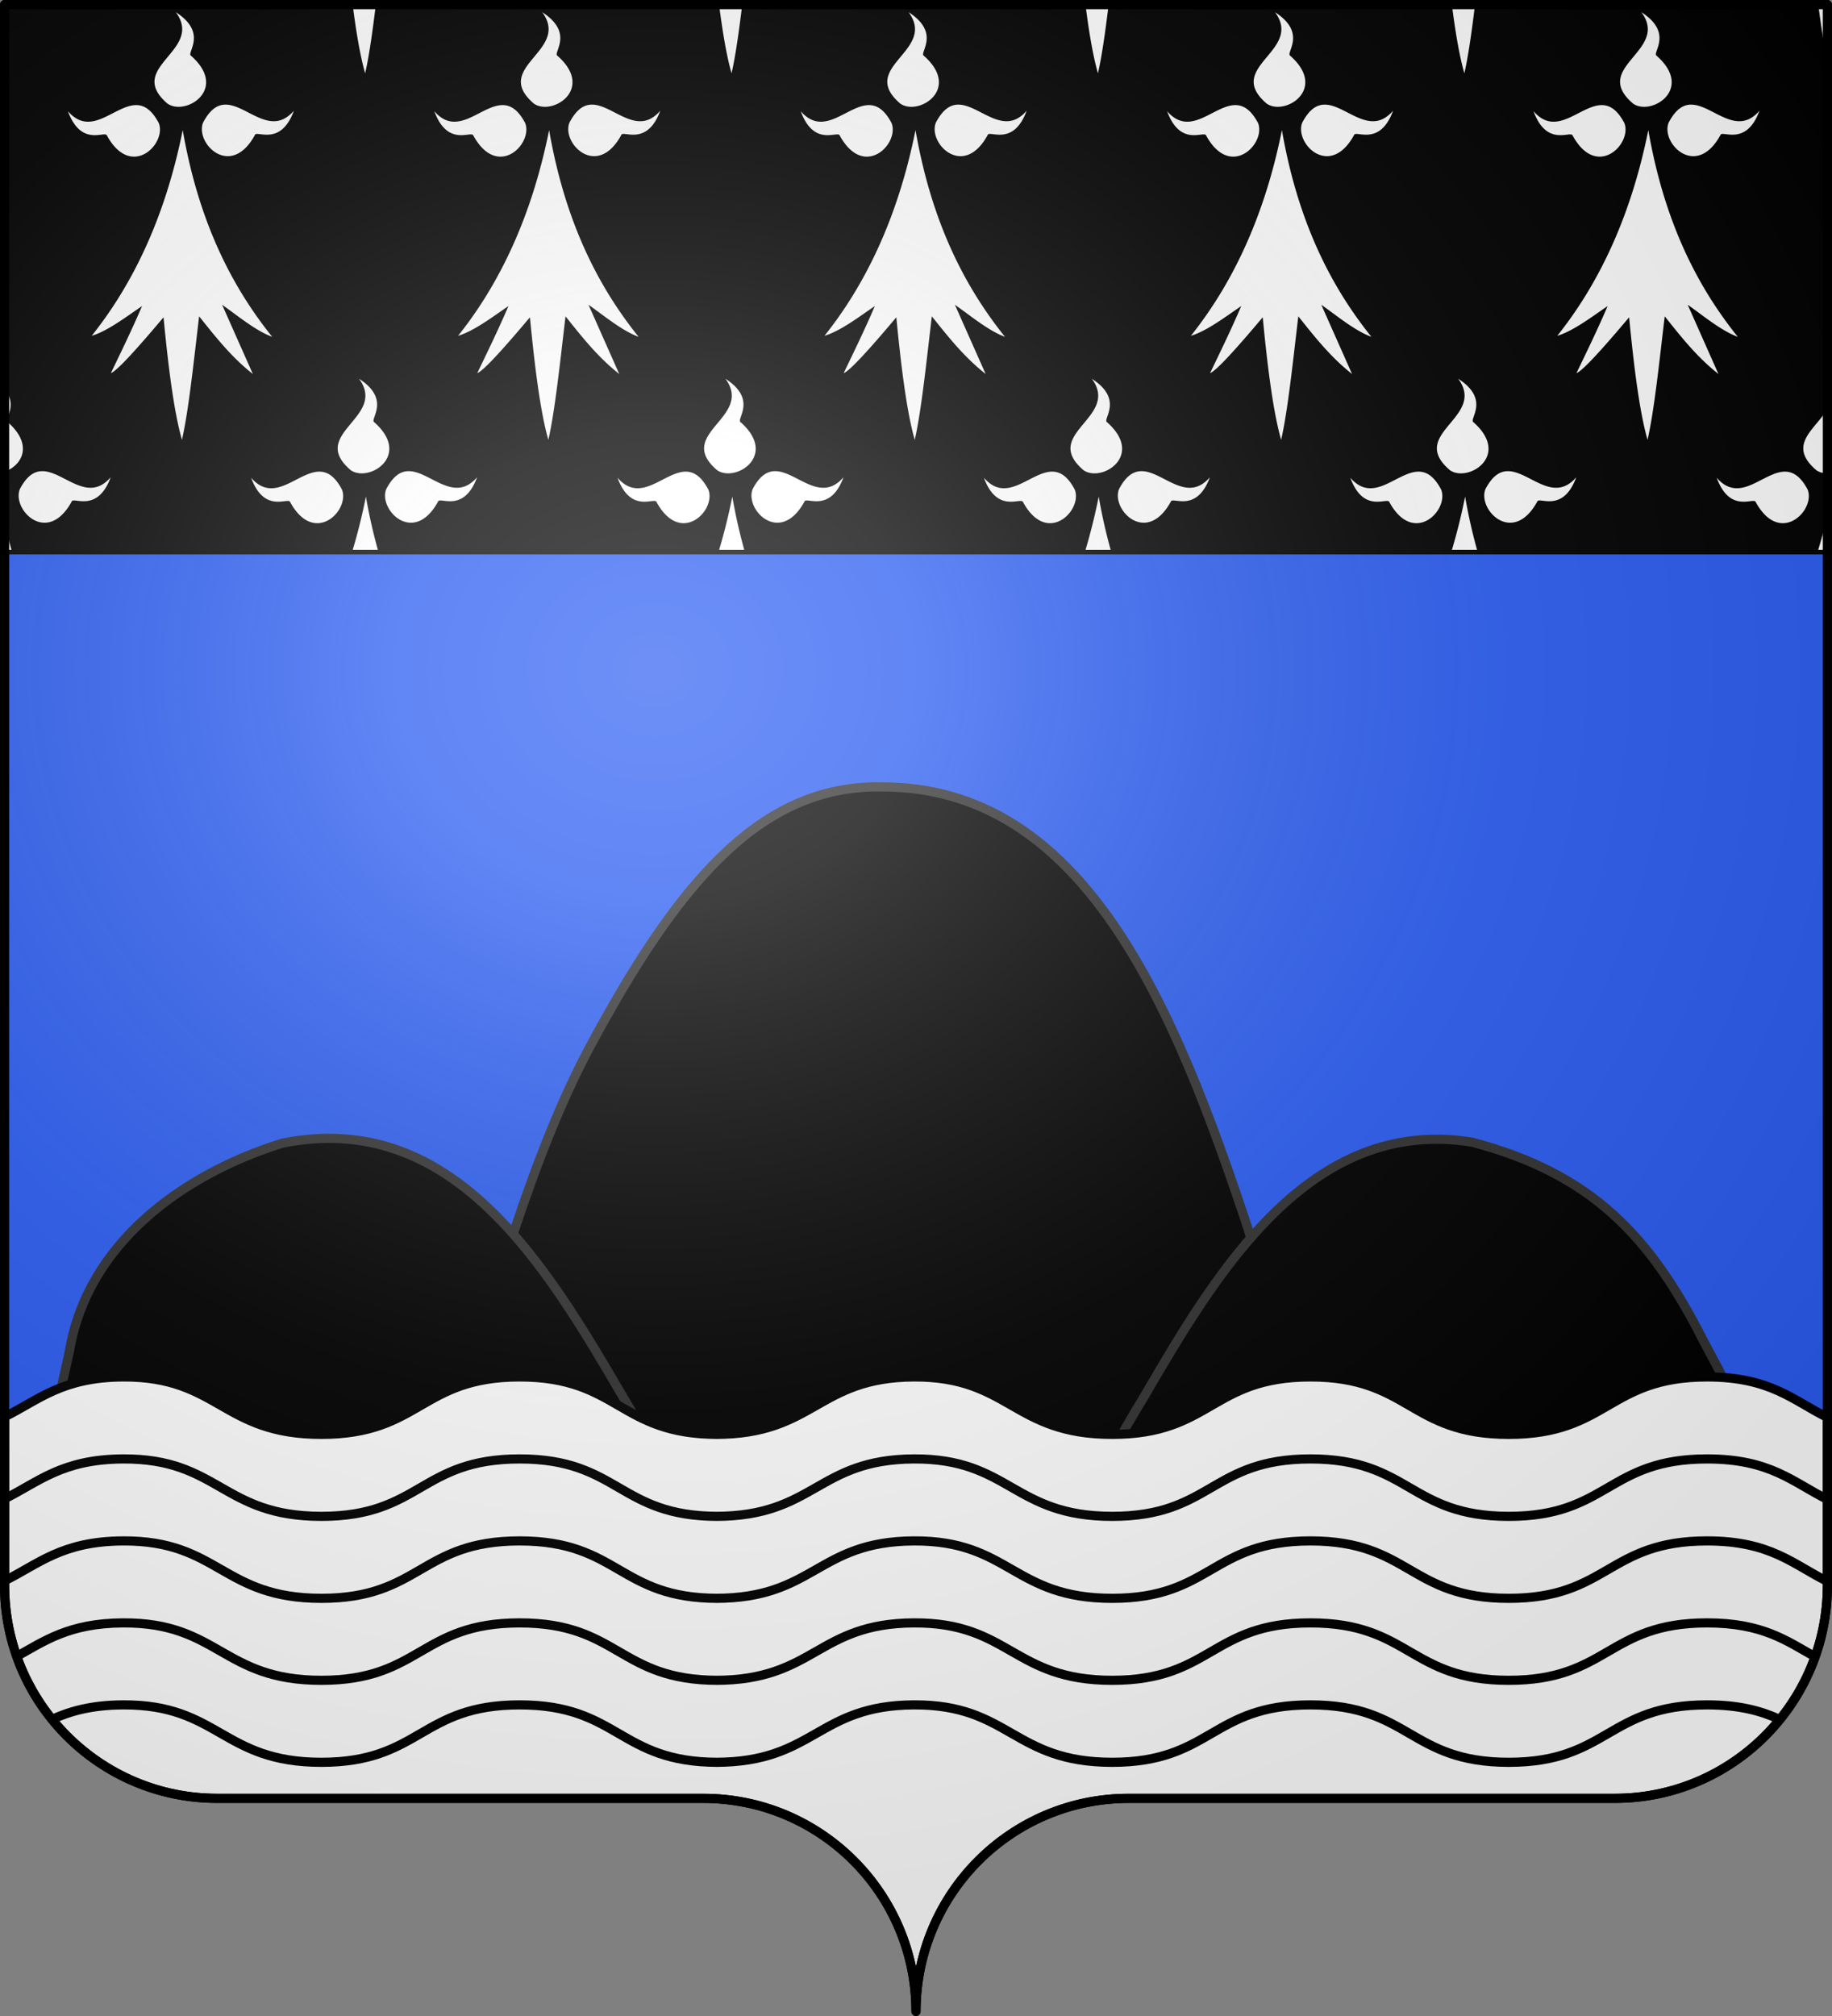 <svg xmlns="http://www.w3.org/2000/svg" xmlns:xlink="http://www.w3.org/1999/xlink" width="600.003" height="660" version="1.0"><rect width="100%" height="100%" fill="#808080" stroke="none"/><defs><linearGradient id="a"><stop offset="0" style="stop-color:white;stop-opacity:.314"/><stop offset=".19" style="stop-color:white;stop-opacity:.251"/><stop offset=".6" style="stop-color:#6b6b6b;stop-opacity:.125"/><stop offset="1" style="stop-color:black;stop-opacity:.125"/></linearGradient><linearGradient id="b"><stop offset="0" style="stop-color:#fd0000;stop-opacity:1"/><stop offset=".5" style="stop-color:#e77275;stop-opacity:.659"/><stop offset="1" style="stop-color:black;stop-opacity:.323"/></linearGradient><g id="d"><path id="c" d="M0 0v1h.5L0 0z" transform="rotate(18 3.157 -.5)"/><use xlink:href="#c" width="810" height="540" transform="scale(-1 1)"/></g><g id="e"><use xlink:href="#d" width="810" height="540" transform="rotate(72)"/><use xlink:href="#d" width="810" height="540" transform="rotate(144)"/></g><radialGradient xlink:href="#a" id="f" cx="285.186" cy="200.448" r="300" fx="285.186" fy="200.448" gradientTransform="matrix(1.551 0 0 1.35 -152.894 151.099)" gradientUnits="userSpaceOnUse"/></defs><g style="display:inline"><g style="fill:#2b5df2"><g style="fill:#2b5df2;stroke:none;display:inline"><path d="M375 860.862c0-38.504 31.203-69.753 69.65-69.753h159.2c38.447 0 69.65-31.25 69.65-69.754V203.862h-597v517.493c0 38.504 31.203 69.754 69.65 69.754h159.2c38.447 0 69.65 31.25 69.65 69.753z" style="fill:#2b5df2;fill-opacity:1;fill-rule:nonzero;stroke:none;stroke-width:3;stroke-linecap:round;stroke-linejoin:round;stroke-miterlimit:4;stroke-dasharray:none;stroke-dashoffset:0;stroke-opacity:1;display:inline" transform="translate(-75 -202.362)"/></g></g></g><g style="display:inline"><g style="fill:#000;stroke:#313131"><path d="M299.64 348.305c-37.606 1.023-63.782 31.798-92.156 84.468-18.94 35.157-32.403 82.481-47.844 137.032 63.526 53.339 144.775 89.375 145.72 89.375.947 0 79.399-34.804 141.437-85.813l-23.907-79.844c-24.555-74.252-54.009-145.218-120.031-145.218-.923 0-1.842-.02-2.75 0-.148.003-.321-.004-.469 0z" style="fill:#000;fill-opacity:1;fill-rule:evenodd;stroke:#313131;stroke-width:3;stroke-linecap:square;stroke-linejoin:miter;stroke-miterlimit:4;stroke-dasharray:none;stroke-dashoffset:0;stroke-opacity:1;display:inline" transform="translate(-13.966 -90.687)"/><path d="M388.496 548.233C283.83 719.59 500.844 614.17 601.09 584.576l-29.218-54.9c-17.34-34.227-36.548-54.754-75.829-65.067-53.466-8.594-83.856 43.022-107.547 83.624zM217.94 547.904c100.92 167.74-92.893 64.348-191.099 29.334l9.811-43.92c5.814-35.45 37.03-58.16 69.762-68.368 55.821-11.252 86.2 39.548 111.526 82.954z" style="fill:#000;fill-opacity:1;fill-rule:evenodd;stroke:#313131;stroke-width:3;stroke-linecap:square;stroke-linejoin:miter;stroke-miterlimit:4;stroke-dasharray:none;stroke-dashoffset:0;stroke-opacity:1;display:inline" transform="translate(-13.966 -90.687)"/></g><g style="fill:#fff"><path d="M673.5 455.183c-11.219-5.545-18.613-13.256-39.41-13.256-32.474 0-32.474 18.8-64.95 18.8-32.474 0-32.474-18.8-64.948-18.8-32.475 0-32.475 18.8-64.95 18.8-32.474 0-33.542-18.967-64.948-18.8-31.695.167-32.475 18.8-64.95 18.8h.797c-32.475 0-32.475-18.8-64.95-18.8-32.474 0-32.474 18.8-64.948 18.8-32.475 0-33.543-18.967-64.95-18.8-20.01.106-27.672 7.572-38.793 13.062v55.142c0 38.504 31.203 69.753 69.65 69.753h159.2c38.447 0 69.65 31.25 69.65 69.754 0-38.504 31.203-69.754 69.65-69.754h159.2c38.447 0 69.65-31.25 69.65-69.753v-54.948z" style="fill:#fff;fill-opacity:1;fill-rule:nonzero;stroke:#000;stroke-width:3;stroke-linecap:round;stroke-linejoin:round;stroke-miterlimit:4;stroke-dasharray:none;stroke-dashoffset:0;stroke-opacity:1;display:inline" transform="translate(-75 8.862)"/><path d="M657.809 554.027c-5.934-2.718-13.07-4.74-23.719-4.74-32.474 0-32.474 18.8-64.95 18.8-32.474 0-32.474-18.8-64.948-18.8-32.475 0-32.475 18.8-64.95 18.8-32.474 0-33.542-18.967-64.949-18.8-31.694.167-32.474 18.8-64.949 18.8h.797c-32.475 0-32.475-18.8-64.95-18.8-32.474 0-32.474 18.8-64.948 18.8-32.475 0-33.543-18.967-64.95-18.8-10.263.054-17.279 2.045-23.178 4.712M673.5 482.023c-11.219-5.545-18.613-13.256-39.41-13.256-32.474 0-32.474 18.8-64.95 18.8-32.474 0-32.474-18.8-64.948-18.8-32.475 0-32.475 18.8-64.95 18.8-32.474 0-33.542-18.967-64.949-18.8-31.694.167-32.474 18.8-64.949 18.8h.797c-32.475 0-32.475-18.8-64.95-18.8-32.474 0-32.474 18.8-64.948 18.8-32.475 0-33.543-18.967-64.95-18.8-20.01.106-27.672 7.572-38.793 13.062M673.5 508.863c-11.219-5.545-18.613-13.256-39.41-13.256-32.474 0-32.474 18.8-64.95 18.8-32.474 0-32.474-18.8-64.948-18.8-32.475 0-32.475 18.8-64.95 18.8-32.474 0-33.542-18.967-64.949-18.8-31.694.167-32.474 18.8-64.949 18.8h.797c-32.475 0-32.475-18.8-64.95-18.8-32.474 0-32.474 18.8-64.948 18.8-32.475 0-33.543-18.967-64.95-18.8-20.01.106-27.672 7.572-38.793 13.062M669.304 533.465c-9.158-5.172-17.105-11.018-35.214-11.018-32.474 0-32.474 18.8-64.95 18.8-32.474 0-32.474-18.8-64.948-18.8-32.475 0-32.475 18.8-64.95 18.8-32.474 0-33.542-18.967-64.949-18.8-31.694.167-32.474 18.8-64.949 18.8h.797c-32.475 0-32.475-18.8-64.95-18.8-32.474 0-32.474 18.8-64.948 18.8-32.475 0-33.543-18.967-64.95-18.8-17.757.094-25.79 5.984-35.145 11.146" style="fill:#fff;fill-rule:evenodd;stroke:#000;stroke-width:3;stroke-linecap:butt;stroke-linejoin:miter;stroke-miterlimit:4;stroke-dasharray:none;stroke-opacity:1" transform="translate(-75 8.862)"/></g><g style="fill:#000"><path d="M87.929 188.826v178.5h597v-178.5h-597z" style="fill:#000;fill-opacity:1;fill-rule:nonzero;stroke:#000;stroke-width:3;stroke-linecap:round;stroke-linejoin:round;stroke-miterlimit:4;stroke-dasharray:none;stroke-dashoffset:0;stroke-opacity:1;display:inline" transform="translate(-86.429 -187.326)"/></g><path d="M4.31 1.5v6.438c.28-2.103.574-4.225.843-6.438H4.31zm19.406 0c.383.317.762.626 1.156.938l-.437-.938h-.72zm74.969 0c-.106.22-.208.437-.313.657.268-.1.614-.343 1.031-.657h-.718zm18.874 0c1.102 8.619 2.427 16.704 4.094 22.5 1.316-5.775 2.442-13.826 3.5-22.5h-7.594zm26.157 0c.382.317.761.626 1.156.938l-.438-.938h-.718zm74.969 0c-.107.22-.207.437-.313.657.27-.1.613-.343 1.031-.657h-.718zm18.875 0c1.099 8.619 2.426 16.704 4.093 22.5 1.322-5.775 2.442-13.826 3.5-22.5h-7.593zm26.156 0c.383.317.76.626 1.156.938l-.406-.938h-.75zm74.969 0c-.106.22-.208.437-.313.657.27-.1.614-.343 1.031-.657h-.719zm18.875 0c1.098 8.619 2.426 16.704 4.093 22.5 1.323-5.775 2.441-13.826 3.5-22.5h-7.594zm26.156 0c.383.317.76.626 1.156.938l-.438-.938h-.718zm74.969 0c-.106.22-.207.437-.313.657.269-.1.614-.343 1.031-.657h-.719zm18.875 0c1.1 8.619 2.425 16.704 4.093 22.5 1.316-5.775 2.442-13.826 3.5-22.5h-7.594zm26.156 0c.382.317.762.626 1.156.938l-.438-.938h-.718zm74.968 0c-.106.22-.206.437-.312.657.27-.1.613-.343 1.031-.657h-.719zm18.875 0c.658 5.16 1.402 10.133 2.25 14.532V1.5h-2.25zM59.654 4c9.37 12.753-16.848 17.86-2.718 29.938 1.026.693 2.28 1.031 3.593 1.031 6.444 0 14.354-7.665 4.094-16.719-1.611-.927 5.633-7.419-4.969-14.25zm120 0c9.378 12.753-16.849 17.86-2.718 29.938 1.017.693 2.27 1.031 3.593 1.031 6.435 0 14.354-7.665 4.094-16.719-1.611-.927 5.633-7.419-4.969-14.25zm120 0c9.378 12.753-16.849 17.86-2.719 29.938 1.026.693 2.27 1.031 3.594 1.031 6.443 0 14.354-7.665 4.094-16.719-1.603-.927 5.642-7.419-4.969-14.25zm120 0c9.37 12.753-16.849 17.86-2.719 29.938 1.026.693 2.28 1.031 3.594 1.031 6.444 0 14.353-7.665 4.094-16.719-1.612-.927 5.633-7.419-4.969-14.25zm120 0c9.378 12.753-16.849 17.86-2.719 29.938 1.019.693 2.27 1.031 3.594 1.031 6.435 0 14.354-7.665 4.094-16.719-1.612-.927 5.633-7.419-4.969-14.25zM75.935 34.25c-2.583 0-5.044 1.479-7.375 5.907-1.737 4.419 2.64 10.968 8.093 10.968 2.907 0 6.121-1.866 8.875-6.906.081-.279.34-.375.782-.375.35 0 .812.071 1.343.125.531.063 1.156.125 1.813.125 2.772 0 6.369-1.103 8.844-7.844-2.196 2.53-4.39 3.438-6.594 3.438-2.71 0-5.417-1.36-8.063-2.719-2.628-1.35-5.225-2.719-7.718-2.719zm120 0c-2.584 0-5.054 1.479-7.375 5.907-1.746 4.419 2.64 10.968 8.093 10.968 2.907 0 6.121-1.866 8.875-6.906.081-.279.34-.375.782-.375.35 0 .812.071 1.343.125.54.063 1.133.125 1.782.125 2.772 0 6.4-1.103 8.875-7.844-2.197 2.53-4.398 3.438-6.594 3.438-2.71 0-5.417-1.36-8.063-2.719-2.628-1.35-5.216-2.719-7.718-2.719zm120 0c-2.584 0-5.045 1.479-7.375 5.907-1.738 4.419 2.63 10.968 8.093 10.968 2.907 0 6.121-1.866 8.875-6.906.081-.279.35-.375.781-.375.36 0 .814.071 1.344.125.531.063 1.156.125 1.813.125 2.763 0 6.36-1.103 8.844-7.844-2.196 2.53-4.4 3.438-6.594 3.438-2.71 0-5.407-1.36-8.063-2.719-2.629-1.35-5.226-2.719-7.719-2.719zm120 0c-2.584 0-5.045 1.479-7.375 5.907-1.738 4.419 2.64 10.968 8.093 10.968 2.907 0 6.121-1.866 8.875-6.906.081-.279.34-.375.781-.375.352 0 .813.071 1.344.125.531.063 1.157.125 1.813.125 2.772 0 6.37-1.103 8.844-7.844-2.197 2.53-4.39 3.438-6.594 3.438-2.71 0-5.416-1.36-8.063-2.719-2.629-1.35-5.226-2.719-7.719-2.719zm120 0c-2.583 0-5.052 1.479-7.375 5.907-1.746 4.419 2.64 10.968 8.093 10.968 2.907 0 6.121-1.866 8.875-6.906.081-.279.34-.375.781-.375.353 0 .813.071 1.344.125.54.063 1.134.125 1.781.125 2.773 0 6.4-1.103 8.875-7.844-2.195 2.53-4.397 3.438-6.593 3.438-2.71 0-5.416-1.36-8.063-2.719-2.627-1.35-5.216-2.719-7.719-2.719zm-509.282.157c-2.502 0-5.113 1.368-7.75 2.718-2.637 1.36-5.3 2.72-8 2.72-2.196 0-4.406-.91-6.593-3.438 2.457 6.74 6.058 7.843 8.812 7.843.657 0 1.26-.062 1.781-.125.531-.054.984-.125 1.344-.125.45 0 .745.096.844.375 2.754 5.04 5.968 6.907 8.875 6.907 5.454 0 9.83-6.572 8.094-11-2.35-4.42-4.815-5.875-7.407-5.875zm120 0c-2.493 0-5.113 1.368-7.75 2.718-2.637 1.36-5.331 2.72-8.031 2.72-2.187 0-4.376-.91-6.563-3.438 2.458 6.74 6.059 7.843 8.813 7.843.648 0 1.25-.062 1.781-.125.522-.054.984-.125 1.344-.125.45 0 .745.096.844.375 2.754 5.04 5.968 6.907 8.875 6.907 5.454 0 9.83-6.572 8.094-11-2.34-4.42-4.815-5.875-7.407-5.875zm120 0c-2.502 0-5.104 1.368-7.75 2.718-2.637 1.36-5.3 2.72-8 2.72-2.196 0-4.406-.91-6.594-3.438 2.457 6.74 6.059 7.843 8.813 7.843.657 0 1.25-.062 1.781-.125.531-.054 1.015-.125 1.375-.125.441 0 .714.096.813.375 2.754 5.04 5.968 6.907 8.875 6.907 5.463 0 9.83-6.572 8.094-11-2.34-4.42-4.815-5.875-7.407-5.875zm120 0c-2.502 0-5.114 1.368-7.75 2.718-2.638 1.36-5.3 2.72-8 2.72-2.196 0-4.406-.91-6.594-3.438 2.457 6.74 6.059 7.843 8.813 7.843.657 0 1.26-.062 1.781-.125.531-.054 1.014-.125 1.375-.125.45 0 .714.096.813.375 2.754 5.04 5.968 6.907 8.875 6.907 5.454 0 9.862-6.572 8.125-11-2.351-4.42-4.846-5.875-7.438-5.875zm120 0c-2.493 0-5.113 1.368-7.75 2.718-2.637 1.36-5.331 2.72-8.031 2.72-2.188 0-4.377-.91-6.563-3.438 2.457 6.74 6.059 7.843 8.813 7.843.647 0 1.282-.062 1.813-.125.52-.054.951-.125 1.312-.125.45 0 .776.096.875.375 2.754 5.04 5.937 6.907 8.844 6.907 5.454 0 9.83-6.572 8.093-11-2.34-4.42-4.814-5.875-7.406-5.875zm-464.75 8.187c-6.084 30.366-17.473 51.9-29.812 67.344 5.12-1.54 10.92-5.925 16.5-9.75-3.42 7.965-6.826 14.93-10.219 21.969 2.043-.756 8.475-7.869 17.25-18.282 1.377 14.32 3.241 30.414 6.031 40.125 2.214-9.684 3.861-25.722 5.625-40.437 5.274 6.579 10.43 13.232 17.594 18.875L74.81 99.782c5.175 3.627 10.907 8.457 16.406 10.5-13.041-16.236-24.03-37.295-29.313-67.688zm120 0c-6.084 30.366-17.473 51.9-29.812 67.344 5.13-1.54 10.92-5.925 16.5-9.75-3.42 7.965-6.835 14.93-10.219 21.969 2.034-.756 8.475-7.869 17.25-18.282 1.386 14.32 3.241 30.414 6.031 40.125 2.214-9.684 3.87-25.722 5.625-40.437 5.274 6.579 10.43 13.232 17.594 18.875l-10.063-22.656c5.175 3.627 10.899 8.457 16.407 10.5-13.05-16.236-24.03-37.295-29.313-67.688zm120 0c-6.084 30.366-17.474 51.9-29.812 67.344 5.13-1.54 10.92-5.925 16.5-9.75-3.42 7.965-6.826 14.93-10.219 21.969 2.034-.756 8.484-7.869 17.25-18.282 1.386 14.32 3.24 30.414 6.031 40.125 2.204-9.684 3.839-25.722 5.594-40.437 5.283 6.579 10.469 13.232 17.625 18.875l-10.063-22.656c5.184 3.627 10.908 8.457 16.407 10.5-13.042-16.236-24.039-37.295-29.313-67.688zm120 0c-6.084 30.366-17.473 51.9-29.812 67.344 5.12-1.54 10.92-5.925 16.5-9.75-3.42 7.965-6.826 14.93-10.219 21.969 2.043-.756 8.475-7.869 17.25-18.282 1.377 14.32 3.241 30.414 6.031 40.125 2.215-9.684 3.862-25.722 5.625-40.437 5.274 6.579 10.43 13.232 17.594 18.875l-10.063-22.656c5.175 3.627 10.908 8.457 16.407 10.5-13.04-16.236-24.03-37.295-29.313-67.688zm120 0c-6.084 30.366-17.473 51.9-29.812 67.344 5.13-1.54 10.92-5.925 16.5-9.75-3.42 7.965-6.834 14.93-10.219 21.969 2.034-.756 8.474-7.869 17.25-18.282 1.386 14.32 3.241 30.414 6.031 40.125 2.214-9.684 3.871-25.722 5.625-40.437 5.274 6.579 10.43 13.232 17.594 18.875l-10.063-22.656c5.176 3.627 10.899 8.457 16.407 10.5-13.05-16.236-24.03-37.295-29.313-67.688zM119.653 124c9.378 12.753-16.848 17.869-2.719 29.938 1.026.702 2.271 1.031 3.594 1.031 6.444 0 14.354-7.687 4.094-16.75-1.602-.927 5.642-7.388-4.969-14.219zm120 0c9.37 12.753-16.849 17.869-2.718 29.938 1.025.702 2.28 1.031 3.593 1.031 6.444 0 14.354-7.687 4.094-16.75-1.611-.927 5.633-7.388-4.969-14.219zm120 0c9.378 12.753-16.849 17.869-2.719 29.938 1.018.702 2.27 1.031 3.594 1.031 6.435 0 14.354-7.687 4.094-16.75-1.612-.927 5.633-7.388-4.969-14.219zm120 0c9.378 12.753-16.849 17.869-2.719 29.938 1.026.702 2.27 1.031 3.594 1.031 6.443 0 14.354-7.687 4.094-16.75-1.603-.927 5.642-7.388-4.969-14.219zm120 0c.053.071.107.15.156.22v-.126c-.05-.033-.105-.06-.156-.094zM4.31 128.375v25.75c5.047-2.208 8.577-8.605.312-15.906-1.259-.725 2.877-4.82-.312-9.844zM599.81 135c-4.011 6.072-12.165 11.003-2.875 18.938.835.57 1.828.902 2.875 1V135zM15.934 154.25c-2.583 0-5.053 1.447-7.375 5.875-1.746 4.42 2.64 11 8.093 11 2.907 0 6.121-1.875 8.875-6.906.081-.279.34-.375.782-.375.35 0 .812.062 1.343.125.54.063 1.134.125 1.782.125 2.772 0 6.4-1.103 8.875-7.844-2.196 2.53-4.398 3.438-6.594 3.438-2.71 0-5.417-1.36-8.063-2.719-2.628-1.35-5.216-2.719-7.718-2.719zm120 0c-2.584 0-5.044 1.447-7.375 5.875-1.737 4.42 2.63 11 8.093 11 2.907 0 6.121-1.875 8.875-6.906.081-.279.35-.375.782-.375.36 0 .812.062 1.343.125.531.063 1.156.125 1.813.125 2.763 0 6.36-1.103 8.844-7.844-2.197 2.53-4.398 3.438-6.594 3.438-2.71 0-5.408-1.36-8.063-2.719-2.628-1.35-5.225-2.719-7.718-2.719zm120 0c-2.584 0-5.044 1.447-7.375 5.875-1.738 4.42 2.64 11 8.093 11 2.907 0 6.121-1.875 8.875-6.906.081-.279.34-.375.781-.375.351 0 .813.062 1.344.125.531.063 1.156.125 1.813.125 2.772 0 6.368-1.103 8.844-7.844-2.197 2.53-4.39 3.438-6.594 3.438-2.71 0-5.417-1.36-8.063-2.719-2.628-1.35-5.226-2.719-7.719-2.719zm120 0c-2.584 0-5.053 1.447-7.375 5.875-1.747 4.42 2.64 11 8.093 11 2.907 0 6.121-1.875 8.875-6.906.081-.279.34-.375.781-.375.353 0 .813.062 1.344.125.54.063 1.133.125 1.781.125 2.772 0 6.4-1.103 8.875-7.844-2.196 2.53-4.397 3.438-6.593 3.438-2.71 0-5.416-1.36-8.063-2.719-2.627-1.35-5.216-2.719-7.719-2.719zm120 0c-2.584 0-5.045 1.447-7.375 5.875-1.738 4.42 2.63 11 8.093 11 2.907 0 6.121-1.875 8.875-6.906.081-.279.35-.375.781-.375.36 0 .814.062 1.344.125.531.063 1.157.125 1.813.125 2.764 0 6.36-1.103 8.843-7.844-2.195 2.53-4.397 3.438-6.593 3.438-2.71 0-5.407-1.36-8.063-2.719-2.629-1.35-5.226-2.719-7.719-2.719zm-389.282.157c-2.502 0-5.104 1.368-7.75 2.718-2.628 1.36-5.3 2.72-8 2.72-2.196 0-4.406-.9-6.593-3.438 2.457 6.74 6.058 7.843 8.812 7.843.657 0 1.25-.062 1.781-.125.531-.054 1.015-.125 1.375-.125.441 0 .714.096.813.375 2.754 5.04 5.968 6.907 8.875 6.907 5.463 0 9.83-6.581 8.094-11-2.34-4.428-4.815-5.875-7.407-5.875zm120 0c-2.502 0-5.113 1.368-7.75 2.718-2.637 1.36-5.3 2.72-8 2.72-2.196 0-4.406-.9-6.593-3.438 2.457 6.74 6.058 7.843 8.812 7.843.657 0 1.26-.062 1.781-.125.531-.054.984-.125 1.344-.125.45 0 .745.096.844.375 2.754 5.04 5.968 6.907 8.875 6.907 5.454 0 9.83-6.581 8.094-11-2.35-4.428-4.815-5.875-7.407-5.875zm120 0c-2.493 0-5.114 1.368-7.75 2.718-2.638 1.36-5.331 2.72-8.031 2.72-2.188 0-4.377-.9-6.563-3.438 2.457 6.74 6.059 7.843 8.813 7.843.647 0 1.281-.062 1.813-.125.52-.054.951-.125 1.312-.125.45 0 .776.096.875.375 2.754 5.04 5.937 6.907 8.844 6.907 5.454 0 9.83-6.581 8.094-11-2.341-4.428-4.815-5.875-7.407-5.875zm120 0c-2.502 0-5.104 1.368-7.75 2.718-2.628 1.36-5.299 2.72-8 2.72-2.196 0-4.406-.9-6.594-3.438 2.457 6.74 6.058 7.843 8.813 7.843.656 0 1.25-.062 1.781-.125.53-.054 1.014-.125 1.375-.125.441 0 .714.096.813.375 2.754 5.04 5.968 6.907 8.875 6.907 5.463 0 9.83-6.581 8.094-11-2.34-4.428-4.815-5.875-7.407-5.875zm120 0c-2.502 0-5.114 1.368-7.75 2.718-2.638 1.36-5.3 2.72-8 2.72-2.196 0-4.407-.9-6.594-3.438 2.457 6.74 6.059 7.843 8.813 7.843.657 0 1.26-.062 1.781-.125.531-.054 1.014-.125 1.375-.125.45 0 .714.096.813.375 2.754 5.04 5.968 6.907 8.875 6.907 5.454 0 9.862-6.581 8.125-11-2.351-4.428-4.846-5.875-7.438-5.875zm-464.75 8.187c-1.233 6.158-2.679 11.953-4.312 17.406h8.219a179.364 179.364 0 0 1-3.907-17.406zm120 0c-1.233 6.158-2.68 11.953-4.312 17.406h8.219a179.72 179.72 0 0 1-3.907-17.406zm120 0c-1.233 6.158-2.68 11.953-4.312 17.406h8.219a179.72 179.72 0 0 1-3.907-17.406zm120 0c-1.233 6.158-2.679 11.953-4.312 17.406h8.219a179.364 179.364 0 0 1-3.907-17.406zm117.906 9.375c-.693 2.764-1.47 5.425-2.25 8.031h2.25v-8.03zm-595.5 2.219V180h1.5a170.443 170.443 0 0 1-1.5-5.812z" style="fill:#fff;fill-opacity:1;fill-rule:nonzero;stroke:none;stroke-width:3;stroke-linecap:round;stroke-linejoin:round;stroke-miterlimit:4;stroke-dasharray:none;stroke-dashoffset:0;stroke-opacity:1;display:inline" transform="translate(-2.06)"/></g><g style="display:inline"><path d="M76.5 203.862v517.491c0 38.505 31.203 69.755 69.65 69.755h159.2c38.447 0 69.65 31.25 69.65 69.754 0-38.504 31.203-69.754 69.65-69.754h159.2c38.447 0 69.65-31.25 69.65-69.755v-517.49h-597z" style="fill:url(#f);fill-opacity:1;fill-rule:evenodd;stroke:none;stroke-width:3;stroke-linecap:butt;stroke-linejoin:miter;stroke-miterlimit:4;stroke-dasharray:none;stroke-opacity:1;display:inline" transform="translate(-75 -202.362)"/></g><g style="display:inline"><path d="M302.06 658.5c0-38.504 31.203-69.753 69.65-69.753h159.2c38.446 0 69.65-31.25 69.65-69.754V1.5h-597v517.493c0 38.504 31.203 69.754 69.65 69.754h159.2c38.446 0 69.65 31.25 69.65 69.753z" style="fill:none;fill-opacity:1;fill-rule:nonzero;stroke:#000;stroke-width:3;stroke-linecap:round;stroke-linejoin:round;stroke-miterlimit:4;stroke-dasharray:none;stroke-dashoffset:0;stroke-opacity:1;display:inline" transform="translate(-2.06)"/></g></svg>